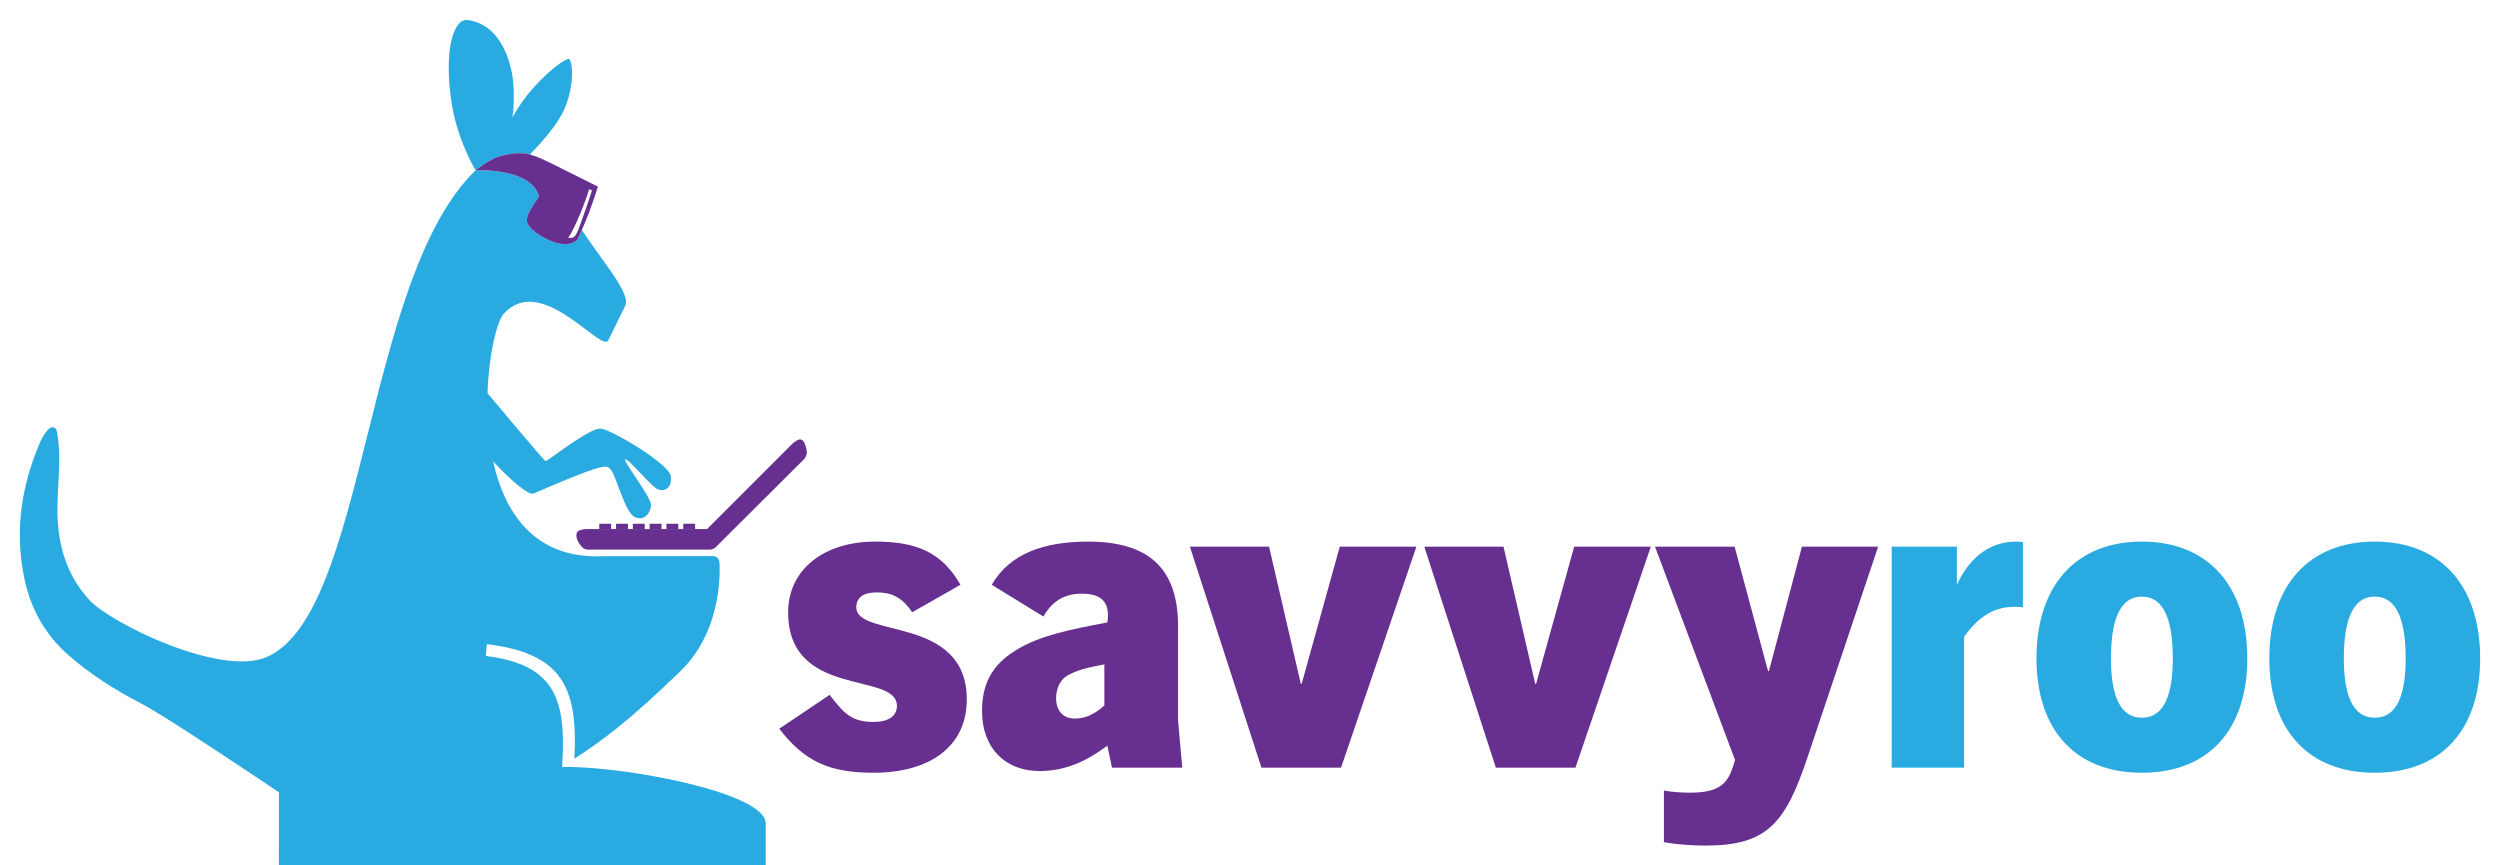 <?xml version="1.0" encoding="UTF-8" standalone="no"?>
<svg
xmlns:dc="http://purl.org/dc/elements/1.1/"
xmlns:cc="http://creativecommons.org/ns#"
xmlns:rdf="http://www.w3.org/1999/02/22-rdf-syntax-ns#"
xmlns:svg="http://www.w3.org/2000/svg"
xmlns="http://www.w3.org/2000/svg"
version="1.1"
width="378.123"
height="130.874"
viewBox="0 0 378.123 130.874"
id="Layer_1"
xml:space="preserve"><defs
id="defs87" /><g
transform="translate(-28.395,-18.138)"
id="g3"><g
id="g5"><polygon
points="120.827,97.354 119.034,97.354 119.034,97.994 119.034,98.16 120.827,98.16 120.827,97.994 "
id="polygon7"
style="fill:#662f90" /><polygon
points="123.368,97.354 121.573,97.354 121.573,97.994 121.573,98.16 123.368,98.16 123.368,97.994 "
id="polygon9"
style="fill:#662f90" /><polygon
points="125.907,97.354 124.112,97.354 124.112,97.994 124.112,98.16 125.907,98.16 125.907,97.994 "
id="polygon11"
style="fill:#662f90" /><polygon
points="128.448,97.354 126.652,97.354 126.652,97.994 126.652,98.16 128.448,98.16 128.448,97.994 "
id="polygon13"
style="fill:#662f90" /><polygon
points="130.987,97.354 129.193,97.354 129.193,97.994 129.193,98.16 130.987,98.16 130.987,97.994 "
id="polygon15"
style="fill:#662f90" /><polygon
points="133.526,97.354 131.733,97.354 131.733,97.994 131.733,98.16 133.526,98.16 133.526,97.994 "
id="polygon17"
style="fill:#662f90" /><path
d="m 149.375,84.593 c -0.331,0.005 -1.009,0.51 -1.229,0.754 l -0.427,0.426 -12.386,12.387 h -1.807 -1.793 -0.746 -1.793 -0.746 -1.796 -0.745 -1.795 -0.745 -1.795 -0.746 -1.793 -1.828 c -0.329,-0.017 -1.165,0.104 -1.401,0.334 -0.618,0.666 0.115,1.89 0.676,2.434 0.237,0.23 0.57,0.354 0.898,0.336 h 17.668 c 0.071,0.002 0.143,0.002 0.218,0 h 0.424 c 0.165,0.009 0.331,-0.019 0.486,-0.076 0.199,-0.067 0.378,-0.182 0.518,-0.336 l 13.35,-13.3 c 0.242,-0.222 0.396,-0.874 0.396,-0.874 0,0 -0.12,-2.082 -1.063,-2.085 z"
id="path19"
style="fill:#662f90" /></g></g><path
d="m 78.947,26.934 c -0.204,-0.098 -0.413,-0.189 -0.629,-0.272 0.216,0.082 0.425,0.174 0.629,0.272 z"
id="path21"
style="fill:none" /><path
d="m 78.245,26.635 c -0.21,-0.078 -0.424,-0.149 -0.638,-0.215 0.214,0.066 0.428,0.137 0.638,0.215 z"
id="path23"
style="fill:none" /><path
d="m 77.526,26.395 c -0.221,-0.065 -0.443,-0.123 -0.665,-0.175 0.222,0.052 0.444,0.11 0.665,0.175 z"
id="path25"
style="fill:none" /><path
d="m 76.732,26.189 c -0.214,-0.049 -0.426,-0.092 -0.637,-0.13 0.211,0.038 0.424,0.081 0.637,0.13 z"
id="path27"
style="fill:none" /><path
d="m 75.943,26.032 c -0.206,-0.036 -0.411,-0.067 -0.611,-0.095 0.201,0.028 0.405,0.059 0.611,0.095 z"
id="path29"
style="fill:none" /><path
d="m 75.182,25.917 c -0.198,-0.026 -0.396,-0.049 -0.585,-0.068 0.189,0.019 0.386,0.042 0.585,0.068 z"
id="path31"
style="fill:none" /><path
d="m 79.619,27.303 c -0.183,-0.114 -0.373,-0.222 -0.57,-0.32 0.197,0.098 0.387,0.206 0.57,0.32 z"
id="path33"
style="fill:none" /><path
d="m 81.486,29.572 c -0.069,-0.228 -0.162,-0.44 -0.27,-0.641 0.108,0.202 0.201,0.413 0.27,0.641 z"
id="path35"
style="fill:none" /><path
d="m 80.233,27.745 c -0.162,-0.135 -0.331,-0.261 -0.511,-0.378 0.18,0.118 0.349,0.244 0.511,0.378 z"
id="path37"
style="fill:none" /><path
d="m 81.187,28.874 c -0.105,-0.189 -0.228,-0.364 -0.365,-0.531 0.137,0.166 0.26,0.342 0.365,0.531 z"
id="path39"
style="fill:none" /><path
d="m 74.469,25.837 c -0.191,-0.018 -0.377,-0.032 -0.556,-0.043 0.178,0.011 0.364,0.026 0.556,0.043 z"
id="path41"
style="fill:none" /><path
d="m 72.386,25.746 c 0.109,-10e-4 0.239,-10e-4 0.383,0.001 -0.146,-0.002 -0.271,-0.002 -0.383,-0.001 z"
id="path43"
style="fill:none" /><path
d="m 80.318,27.82 c 0.159,0.139 0.309,0.287 0.442,0.446 -0.133,-0.158 -0.283,-0.306 -0.442,-0.446 z"
id="path45"
style="fill:none" /><path
d="m 86.539,35.954 c 0.313,-0.053 0.54,-0.324 0.789,-0.87 0.311,-0.68 0.658,-1.788 1.253,-3.445 0.333,-0.934 0.657,-1.897 0.951,-2.823 0,0 -0.411,-0.237 -0.421,-0.196 -0.299,0.957 -0.614,1.84 -0.937,2.655 -0.707,1.805 -1.239,2.937 -1.608,3.64 -0.438,0.833 -0.648,1.062 -0.648,1.062 0.403,-0.009 0.401,0.014 0.621,-0.023 z"
id="path47"
style="fill:none" /><path
d="m 73.818,25.787 c -0.177,-0.01 -0.35,-0.021 -0.508,-0.025 0.159,0.005 0.331,0.015 0.508,0.025 z"
id="path49"
style="fill:none" /><path
d="m 72.091,25.75 c 0.072,-0.001 0.166,-0.003 0.279,-0.004 -0.113,0.001 -0.205,0.003 -0.279,0.004 l 0,0 z"
id="path51"
style="fill:none" /><path
d="m 73.281,25.76 c -0.173,-0.007 -0.329,-0.01 -0.473,-0.012 0.144,0.002 0.302,0.006 0.473,0.012 z"
id="path53"
style="fill:none" /><g
transform="translate(-28.395,-18.138)"
id="g55"><g
id="g57"><path
d="m 103.543,41.921 c 1.221,-0.41 2.714,-0.725 4.102,-0.58 0.02,0.002 0.04,-10e-4 0.059,0 0.236,0.028 0.468,0.074 0.698,0.127 0.046,0.011 0.093,0.027 0.139,0.042 1.633,-1.662 4.042,-4.375 5.073,-6.567 1.817,-3.854 1.358,-7.751 0.834,-7.889 -0.52,-0.136 -3.76,2.196 -6.532,5.751 -0.686,0.881 -1.366,1.955 -2.002,3.068 0.194,-1.59 0.266,-3.35 0.115,-5.249 -0.038,-0.486 -0.767,-8.771 -7.094,-9.486 -0.011,10e-4 -0.025,0 -0.037,0 -0.129,0.019 -0.246,0.049 -0.36,0.088 -0.014,0.004 -0.032,0.006 -0.046,0.011 -0.001,-10e-4 0,0 0,0 -0.183,0.071 -0.357,0.156 -0.489,0.282 -1.59,1.489 -2.243,6.018 -1.307,12.147 0.742,4.853 2.797,8.795 3.618,10.227 0,0 0.007,-0.005 0.008,-0.007 0.107,-0.081 2.033,-1.569 3.221,-1.965 z"
id="path59"
style="fill:#29abe2" /><path
d="m 144.212,142.686 c 0,-4.615 -20.76,-8.552 -30.176,-8.552 -0.016,0 -0.016,-0.004 -0.024,-0.008 l -0.598,0.034 c 0.673,-10.169 -0.962,-15.486 -11.538,-16.81 l 0.162,-1.785 c 11.39,1.384 13.804,6.556 13.231,17.331 3.985,-2.597 8.092,-5.522 16.064,-13.267 6.648,-6.454 5.902,-16.084 5.874,-16.478 -0.034,-0.512 -0.486,-0.913 -1.025,-0.913 l -18.142,0.033 c -9.142,-0.272 -13.396,-6.828 -15.05,-14.342 2.758,3 5.41,5.154 6.081,4.864 0.86,-0.372 1.653,-0.711 2.385,-1.022 3.664,-1.554 5.795,-2.378 7.073,-2.763 1.872,-0.565 1.917,-0.189 2.282,0.206 0.724,0.783 2.09,6.312 3.505,7.083 1.419,0.771 2.475,-0.492 2.545,-1.742 0.067,-1.25 -4.27,-6.651 -3.899,-6.927 0.371,-0.277 3.949,4.112 4.899,4.508 0.947,0.393 2.218,-0.067 1.996,-1.953 -0.224,-1.886 -8.766,-6.907 -10.487,-7.21 -1.417,-0.248 -5.996,3.282 -7.772,4.49 -0.385,0.263 -0.641,0.418 -0.701,0.398 -0.132,-0.042 -2.04,-2.265 -4.273,-4.909 -1.497,-1.772 -3.136,-3.728 -4.492,-5.349 0.194,-5.916 1.421,-10.871 2.46,-12.016 5.715,-6.302 14.801,6.059 15.815,4.01 1.404,-2.842 1.237,-2.516 2.548,-5.196 0.905,-1.85 -3.325,-6.564 -6.556,-11.485 -0.72,1.585 -0.561,1.49 -1.208,1.858 -0.72,0.411 -1.893,0.38 -3.123,-0.05 -0.253,-0.089 -0.508,-0.193 -0.763,-0.315 -1.588,-0.765 -3.053,-1.789 -3.228,-2.86 -0.117,-0.712 0.688,-1.973 1.715,-3.519 0.065,-0.098 0.121,-0.229 0.089,-0.32 -0.069,-0.228 -0.162,-0.44 -0.27,-0.641 -0.01,-0.02 -0.02,-0.039 -0.03,-0.058 -0.105,-0.189 -0.228,-0.364 -0.365,-0.531 -0.021,-0.025 -0.04,-0.051 -0.061,-0.076 -0.134,-0.159 -0.284,-0.307 -0.442,-0.446 -0.028,-0.025 -0.058,-0.05 -0.085,-0.075 -0.162,-0.135 -0.331,-0.261 -0.511,-0.378 -0.035,-0.021 -0.068,-0.043 -0.103,-0.064 -0.183,-0.114 -0.373,-0.222 -0.57,-0.32 -0.035,-0.017 -0.067,-0.032 -0.103,-0.048 -0.204,-0.098 -0.413,-0.19 -0.629,-0.272 -0.025,-0.009 -0.049,-0.017 -0.073,-0.027 -0.21,-0.078 -0.424,-0.149 -0.638,-0.215 -0.028,-0.007 -0.054,-0.018 -0.081,-0.025 -0.221,-0.065 -0.443,-0.123 -0.665,-0.175 -0.042,-0.009 -0.085,-0.021 -0.128,-0.031 -0.214,-0.049 -0.426,-0.092 -0.637,-0.13 -0.051,-0.009 -0.101,-0.019 -0.152,-0.027 -0.206,-0.036 -0.411,-0.067 -0.611,-0.095 -0.051,-0.007 -0.1,-0.013 -0.15,-0.02 -0.198,-0.026 -0.396,-0.049 -0.585,-0.068 -0.043,-0.004 -0.086,-0.007 -0.128,-0.012 -0.191,-0.017 -0.377,-0.032 -0.556,-0.043 -0.033,-0.003 -0.063,-0.004 -0.095,-0.006 -0.177,-0.01 -0.35,-0.021 -0.508,-0.025 -0.011,-10e-4 -0.021,-0.002 -0.029,-0.002 -0.171,-0.007 -0.329,-0.01 -0.473,-0.012 -0.012,0 -0.026,-10e-4 -0.038,-10e-4 -0.145,-0.002 -0.274,-0.002 -0.383,-10e-4 -0.005,0 -0.011,0 -0.016,0 -0.113,10e-4 -0.208,0.003 -0.279,0.004 l 0,0 c -0.097,0.003 -0.158,0.005 -0.167,0.005 -10e-4,0 -0.005,0 -0.005,0 0,10e-4 0.002,0.003 0.002,0.003 -16.905,16.429 -16.438,66.863 -31.511,73.589 -6.983,3.114 -23.673,-5.105 -26.876,-8.583 -3.453,-3.747 -4.754,-8.258 -4.841,-13.115 -0.044,-2.691 0.245,-5.388 0.275,-8.08 0.016,-1.411 -0.099,-2.837 -0.343,-4.229 -0.148,-0.864 -0.845,-0.967 -1.438,-0.278 -0.418,0.49 -0.779,1.05 -1.035,1.629 -2.943,6.727 -3.976,13.664 -2.456,20.861 0.948,4.472 3.045,8.34 6.6,11.482 3.382,2.992 7.197,5.374 11.232,7.462 3.848,1.996 20.667,13.345 20.667,13.345 l -0.012,11.031 h 73.634 c 0.005,-2.509 -0.001,-4.887 -0.001,-6.326 z"
id="path61"
style="fill:#29abe2" /></g></g><path
d="m 72.091,25.75 c 0.073,-0.001 0.166,-0.003 0.279,-0.004 0.005,0 0.01,0 0.016,0 0.111,-10e-4 0.237,-10e-4 0.383,0.001 0.012,0 0.026,0.001 0.038,0.001 0.145,0.002 0.3,0.005 0.473,0.012 0.008,0 0.019,10e-4 0.029,0.002 0.159,0.004 0.331,0.015 0.508,0.025 0.032,0.002 0.062,0.003 0.095,0.006 0.178,0.011 0.364,0.026 0.556,0.043 0.042,0.005 0.084,0.008 0.128,0.012 0.189,0.019 0.387,0.042 0.585,0.068 0.05,0.006 0.1,0.012 0.15,0.02 0.201,0.028 0.405,0.059 0.611,0.095 0.051,0.008 0.101,0.018 0.152,0.027 0.211,0.038 0.423,0.081 0.637,0.13 0.043,0.009 0.086,0.021 0.128,0.031 0.222,0.053 0.444,0.11 0.665,0.175 0.027,0.007 0.053,0.018 0.081,0.025 0.214,0.066 0.428,0.138 0.638,0.215 0.024,0.01 0.048,0.018 0.073,0.027 0.216,0.083 0.425,0.174 0.629,0.272 0.035,0.016 0.067,0.032 0.103,0.048 0.197,0.099 0.387,0.206 0.57,0.32 0.035,0.021 0.068,0.042 0.103,0.064 0.18,0.118 0.349,0.244 0.511,0.378 0.028,0.025 0.058,0.05 0.085,0.075 0.159,0.139 0.309,0.287 0.442,0.446 0.021,0.025 0.041,0.051 0.061,0.076 0.137,0.167 0.26,0.342 0.365,0.531 0.01,0.019 0.02,0.038 0.03,0.058 0.107,0.201 0.2,0.413 0.27,0.641 0.032,0.091 -0.024,0.222 -0.089,0.32 -1.027,1.546 -1.832,2.807 -1.715,3.519 0.174,1.071 1.64,2.095 3.228,2.86 0.255,0.123 0.509,0.226 0.763,0.315 1.229,0.43 2.403,0.461 3.123,0.05 0.646,-0.368 0.488,-0.272 1.208,-1.858 0.384,-0.842 0.759,-1.764 1.1,-2.67 0.557,-1.478 1.032,-2.912 1.332,-3.883 l -4.112,-2.049 -3.047,-1.521 c -1.074,-0.515 -2.032,-0.982 -3.019,-1.252 -0.037,-0.01 -0.074,-0.021 -0.111,-0.032 -0.046,-0.015 -0.093,-0.031 -0.139,-0.042 -0.23,-0.053 -0.462,-0.099 -0.698,-0.127 -0.02,-10e-4 -0.04,0.002 -0.059,0 -1.388,-0.146 -2.881,0.169 -4.102,0.58 -1.188,0.396 -3.114,1.884 -3.221,1.965 -10e-4,0.002 -0.008,0.007 -0.008,0.007 l 0,0 0,0 c 0,0 0.004,0 0.005,0 0.009,0.004 0.07,0.001 0.167,-0.002 z m 14.476,9.166 c 0.369,-0.703 0.901,-1.835 1.608,-3.64 0.323,-0.815 0.638,-1.698 0.937,-2.655 0.01,-0.041 0.421,0.196 0.421,0.196 -0.294,0.926 -0.619,1.889 -0.951,2.823 -0.596,1.657 -0.942,2.765 -1.253,3.445 -0.25,0.546 -0.476,0.817 -0.789,0.87 -0.22,0.037 -0.218,0.014 -0.621,0.023 -0.001,0 0.21,-0.229 0.648,-1.062 z"
id="path63"
style="fill:#662f90" /><g
transform="translate(-28.395,-18.138)"
id="g65"><g
id="g67"><path
d="m 166.361,110.748 c -1.601,-2.433 -3.33,-3.009 -5.379,-3.009 -1.985,0 -3.073,0.768 -3.073,2.241 0,4.738 16.712,1.153 16.712,13.959 0,7.172 -5.699,11.077 -14.087,11.077 -6.852,0 -10.502,-1.792 -14.28,-6.658 l 7.62,-5.123 c 2.113,2.689 3.202,4.098 6.66,4.098 2.24,0 3.521,-0.897 3.521,-2.434 0,-5.251 -16.457,-1.025 -16.457,-14.152 0,-6.467 5.443,-10.693 13.126,-10.693 6.084,0 10.054,1.473 12.935,6.531 l -7.298,4.163 z"
id="path69"
style="fill:#662f90" /><path
d="m 196.584,134.249 -0.704,-3.331 c -2.818,2.114 -6.083,3.842 -10.245,3.842 -5.123,0 -8.709,-3.393 -8.709,-9.092 0,-4.804 2.114,-7.429 5.507,-9.414 3.394,-1.985 7.62,-2.881 13.447,-3.969 0.384,-2.562 -0.384,-4.355 -3.842,-4.355 -2.753,0 -4.546,1.216 -5.827,3.458 l -7.813,-4.802 c 2.817,-4.867 8.132,-6.531 14.6,-6.531 9.092,0 13.575,4.034 13.575,12.743 v 14.28 l 0.64,7.172 h -10.629 z m -1.152,-15.625 c -2.625,0.512 -3.842,0.769 -5.443,1.601 -1.217,0.64 -1.857,1.986 -1.857,3.521 0,1.985 1.153,3.074 2.817,3.074 1.729,0 3.138,-0.768 4.482,-1.984 v -6.212 z"
id="path71"
style="fill:#662f90" /><path
d="m 219.188,134.249 -10.822,-33.426 h 11.974 l 4.803,20.748 h 0.128 l 5.763,-20.748 h 11.59 l -11.398,33.426 h -12.038 z"
id="path73"
style="fill:#662f90" /><path
d="m 254.643,134.249 -10.822,-33.426 h 11.975 l 4.802,20.748 h 0.128 l 5.763,-20.748 h 11.59 l -11.398,33.426 h -12.038 z"
id="path75"
style="fill:#662f90" /><path
d="m 286.337,146.031 c -2.241,0 -4.483,-0.192 -6.276,-0.512 v -7.813 c 1.344,0.256 2.882,0.32 3.971,0.32 4.353,0 5.634,-1.345 6.467,-3.906 l 0.32,-1.024 -12.103,-32.273 h 12.038 l 5.059,18.826 h 0.128 l 4.994,-18.826 h 11.526 l -10.629,31.697 c -3.394,10.182 -6.146,13.511 -15.495,13.511 z"
id="path77"
style="fill:#662f90" /><path
d="m 314.511,134.249 v -33.426 h 9.861 v 5.763 c 1.729,-3.777 4.674,-6.531 8.965,-6.531 0.385,0 0.577,0 1.025,0.064 v 9.861 c -0.576,-0.064 -0.96,-0.064 -1.281,-0.064 -2.881,0 -5.314,1.28 -7.619,4.546 v 19.787 h -10.951 z"
id="path79"
style="fill:#29abe2" /><path
d="m 336.411,117.727 c 0,-11.078 6.018,-17.673 15.944,-17.673 9.925,0 15.944,6.595 15.944,17.673 0,10.758 -5.827,17.289 -15.944,17.289 -10.118,0 -15.944,-6.531 -15.944,-17.289 z m 20.619,0 c 0,-4.93 -0.961,-9.348 -4.675,-9.348 -3.715,0 -4.675,4.418 -4.675,9.348 0,5.315 1.217,8.965 4.675,8.965 3.458,0 4.675,-3.65 4.675,-8.965 z"
id="path81"
style="fill:#29abe2" /><path
d="m 371.629,117.727 c 0,-11.078 6.02,-17.673 15.945,-17.673 9.924,0 15.944,6.595 15.944,17.673 0,10.758 -5.828,17.289 -15.944,17.289 -10.118,0 -15.945,-6.531 -15.945,-17.289 z m 20.62,0 c 0,-4.93 -0.961,-9.348 -4.675,-9.348 -3.714,0 -4.675,4.418 -4.675,9.348 0,5.315 1.216,8.965 4.675,8.965 3.457,0 4.675,-3.65 4.675,-8.965 z"
id="path83"
style="fill:#29abe2" /></g></g></svg>